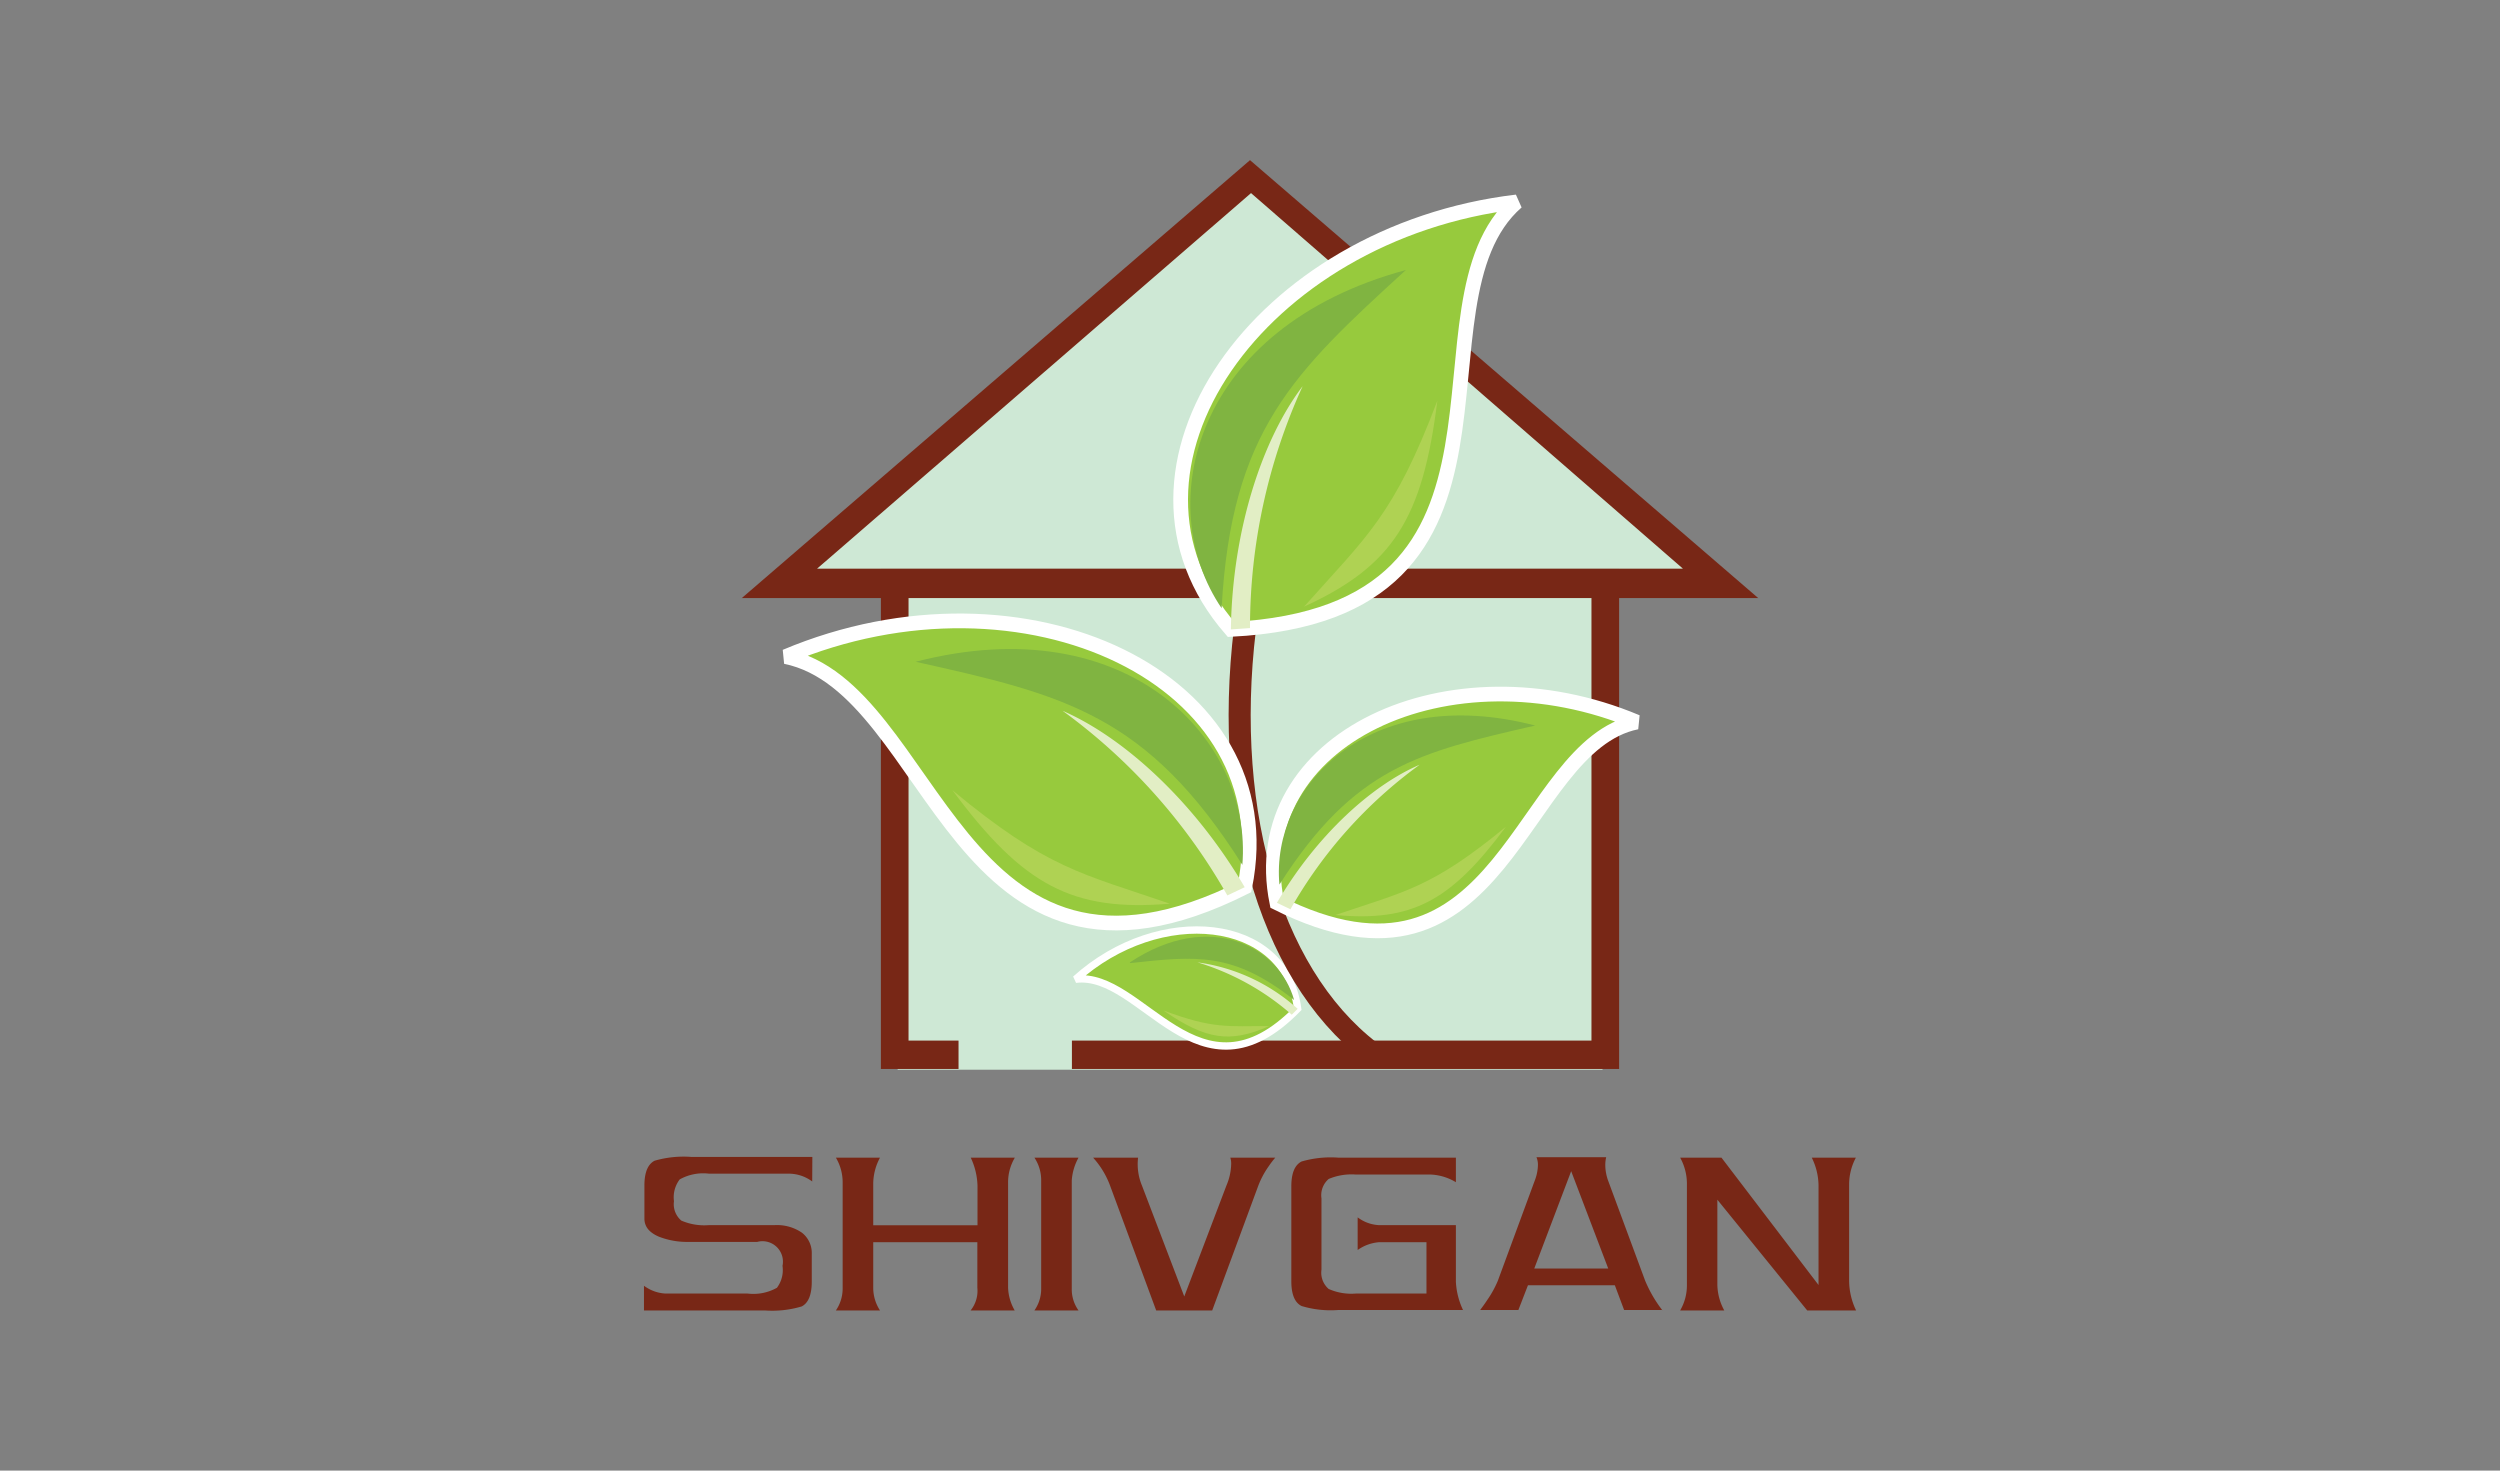 <svg id="Layer_1" data-name="Layer 1" xmlns="http://www.w3.org/2000/svg" viewBox="0 0 170 100"><rect x="0" y="0" width="170" height="100" fill="#808080" stroke="none"/><defs><style>.cls-1,.cls-4{fill:#782716;}.cls-2,.cls-3{fill:#cee8d5;}.cls-3,.cls-4,.cls-5,.cls-7,.cls-8,.cls-9{fill-rule:evenodd;}.cls-5{fill:#97ca3d;}.cls-10,.cls-11,.cls-6{fill:none;stroke-miterlimit:2.61;}.cls-11,.cls-6{stroke:#fff;}.cls-6{stroke-width:0.5px;}.cls-7{fill:#80b441;}.cls-8{fill:#afd253;}.cls-9{fill:#e2eec5;}.cls-10{stroke:#782716;stroke-width:1.5px;}</style></defs><title>LogoArtboard 20</title><path class="cls-1" d="M126.21,89.11h-3.32l-6.11-7.53v5.8a3.79,3.79,0,0,0,.47,1.73h-3a3.37,3.37,0,0,0,.46-1.73V80.59a3.68,3.68,0,0,0-.46-1.87h2.81l6.6,8.66V80.59a4.36,4.36,0,0,0-.46-1.87h3a3.89,3.89,0,0,0-.46,1.87v6.49a4.73,4.73,0,0,0,.46,2m-16.84-2.82-2.52-6.62-2.51,6.62Zm3.68,2.82h-2.6l-.63-1.68H103.9l-.65,1.68h-2.6q.28-.37.51-.72a7,7,0,0,0,.69-1.26l2.51-6.81a3.15,3.15,0,0,0,.22-1.07,1.35,1.35,0,0,0-.1-.53h4.74a2.34,2.34,0,0,0-.06.56,3.21,3.21,0,0,0,.18,1l2.52,6.81A8.81,8.81,0,0,0,113.05,89.11Zm-13.55,0H91a6.81,6.81,0,0,1-2.49-.27c-.47-.23-.7-.8-.7-1.69V80.68c0-.9.23-1.46.7-1.7A7.14,7.14,0,0,1,91,78.72h8v1.67a3.61,3.61,0,0,0-1.69-.52H92.21a4,4,0,0,0-1.86.3,1.46,1.46,0,0,0-.49,1.32v4.85a1.46,1.46,0,0,0,.49,1.31,3.8,3.8,0,0,0,1.86.31H97V84.47H93.78a2.9,2.9,0,0,0-1.46.53V82.78a2.62,2.62,0,0,0,1.46.53H99v3.84A5.07,5.07,0,0,0,99.5,89.11ZM86.72,78.72a5.93,5.93,0,0,0-.43.56,6,6,0,0,0-.72,1.33l-3.14,8.5H78.62l-3.14-8.5a5.86,5.86,0,0,0-1.15-1.89h3.06a3.77,3.77,0,0,0,.26,1.89l2.88,7.55,2.87-7.55a3.9,3.9,0,0,0,.32-1.45,1.25,1.25,0,0,0-.06-.44ZM73.34,89.11h-3a2.54,2.54,0,0,0,.46-1.45V80.27a2.76,2.76,0,0,0-.46-1.55h3a3.72,3.72,0,0,0-.46,1.55v7.39A2.45,2.45,0,0,0,73.34,89.11Zm-4.35,0H66a2.12,2.12,0,0,0,.46-1.54v-3.1H59.38v3.1a2.81,2.81,0,0,0,.46,1.54h-3a2.64,2.64,0,0,0,.46-1.54V80.45a3.29,3.29,0,0,0-.46-1.73h3a3.8,3.8,0,0,0-.46,1.73v2.87h7.09v-2.7a4.77,4.77,0,0,0-.46-1.9h3a3.29,3.29,0,0,0-.46,1.73v7.12A3.33,3.33,0,0,0,69,89.11ZM55.23,80.34a2.68,2.68,0,0,0-1.54-.53H48.22a3.28,3.28,0,0,0-2,.39,2,2,0,0,0-.39,1.48,1.46,1.46,0,0,0,.5,1.32,3.92,3.92,0,0,0,1.86.31h4.46a3,3,0,0,1,1.89.52,1.75,1.75,0,0,1,.66,1.43v1.89c0,.89-.23,1.46-.69,1.69a7,7,0,0,1-2.51.27H43.79V87.43a2.67,2.67,0,0,0,1.44.53h5.6a3.28,3.28,0,0,0,2-.39,2,2,0,0,0,.38-1.49,1.39,1.39,0,0,0-1.72-1.63H46.82a5.29,5.29,0,0,1-2-.35c-.67-.28-1-.69-1-1.24V80.62c0-.89.23-1.45.69-1.69A7.07,7.07,0,0,1,47,78.67h8.24Z"/><rect class="cls-2" x="61.04" y="39.68" width="47.93" height="33.06"/><polygon class="cls-3" points="53.12 39.68 116.88 39.68 85.1 12.21 53.12 39.68"/><path class="cls-4" d="M85.07,13.13l29.37,25.54H55.56ZM85,10.89l34.56,29.78H50.44Z"/><polygon class="cls-4" points="59.9 38.69 110.1 38.69 110.1 72.69 72.89 72.69 72.89 70.76 108.22 70.76 108.22 40.63 61.78 40.63 61.78 70.76 65.18 70.76 65.18 72.69 59.9 72.69 59.9 38.69"/><path class="cls-5" d="M73.14,66.59c5.7-5.14,14.27-4.28,15.1,2-6.74,6.94-10.56-2.6-15.1-2"/><path class="cls-5" d="M73.14,66.59c5.7-5.14,14.27-4.28,15.1,2C81.5,75.52,77.68,66,73.14,66.59Z"/><path class="cls-6" d="M73.14,66.59c5.7-5.14,14.27-4.28,15.1,2C81.5,75.52,77.68,66,73.14,66.59Z"/><path class="cls-7" d="M76.82,65.45C82.28,61.82,87,64.39,88,68c-4.14-3.27-6.64-3-11.14-2.51"/><path class="cls-8" d="M79.11,68.71c2.9,2,4.54,2.24,7.2,1.06-2.79,0-3.78.22-7.2-1.06"/><path class="cls-9" d="M87.84,69l.4-.4a12.74,12.74,0,0,0-6.81-3.16A17.33,17.33,0,0,1,87.84,69"/><path class="cls-10" d="M84.66,42.73C83.11,55.53,86.58,67,93.86,72"/><path class="cls-5" d="M53.42,44.65c16.2-6.83,34.1,1.48,31.22,15.68C64.85,70.27,63.71,46.75,53.42,44.65"/><path class="cls-5" d="M53.42,44.65c16.2-6.83,34.1,1.48,31.22,15.68C64.85,70.27,63.71,46.75,53.42,44.65Z"/><path class="cls-11" d="M53.42,44.65c16.2-6.83,34.1,1.48,31.22,15.68C64.85,70.27,63.71,46.75,53.42,44.65Z"/><path class="cls-7" d="M62.26,45c14.53-3.75,22.92,5.39,22.22,13.81C78,48.58,72.37,47.25,62.26,45"/><path class="cls-8" d="M64.77,53.74c4.79,6.46,8.15,8.27,14.78,7.71-6-2.06-8.34-2.37-14.78-7.71"/><path class="cls-9" d="M83.46,60.89l1.18-.56c-3.44-5.86-8.25-10.2-12.39-12A39.67,39.67,0,0,1,83.46,60.89"/><path class="cls-5" d="M111.3,49.1c-12.7-5.35-26.73,1.15-24.47,12.29,15.51,7.79,16.4-10.65,24.47-12.29"/><path class="cls-5" d="M111.3,49.1c-12.7-5.35-26.73,1.15-24.47,12.29C102.34,69.18,103.23,50.74,111.3,49.1Z"/><path class="cls-11" d="M111.3,49.1c-12.7-5.35-26.73,1.15-24.47,12.29C102.34,69.18,103.23,50.74,111.3,49.1Z"/><path class="cls-7" d="M104.37,49.33C93,46.39,86.4,53.56,87,60.15c5.11-8,9.49-9,17.42-10.82"/><path class="cls-8" d="M102.4,56.22c-3.75,5.06-6.39,6.48-11.59,6,4.75-1.61,6.55-1.85,11.59-6"/><path class="cls-9" d="M87.75,61.83l-.92-.44c2.7-4.6,6.46-8,9.71-9.39a31.11,31.11,0,0,0-8.79,9.83"/><path class="cls-5" d="M103.14,13.73C85.69,15.8,74.21,31.87,83.71,42.8c22.11-1.13,11.51-22.16,19.43-29.07"/><path class="cls-5" d="M103.14,13.73C85.69,15.8,74.21,31.87,83.71,42.8,105.82,41.67,95.22,20.64,103.14,13.73Z"/><path class="cls-11" d="M103.14,13.73C85.69,15.8,74.21,31.87,83.71,42.8,105.82,41.67,95.22,20.64,103.14,13.73Z"/><path class="cls-7" d="M95.6,18.36c-14.48,3.92-17.28,16-12.53,23,.66-12.07,4.87-16,12.53-23"/><path class="cls-8" d="M97.74,27.25c-1,8-3,11.22-9.06,14,4.25-4.78,6.1-6.18,9.06-14"/><path class="cls-9" d="M85,42.71l-1.3.09c.1-6.8,2.15-12.95,4.88-16.54A39.53,39.53,0,0,0,85,42.71"/></svg>